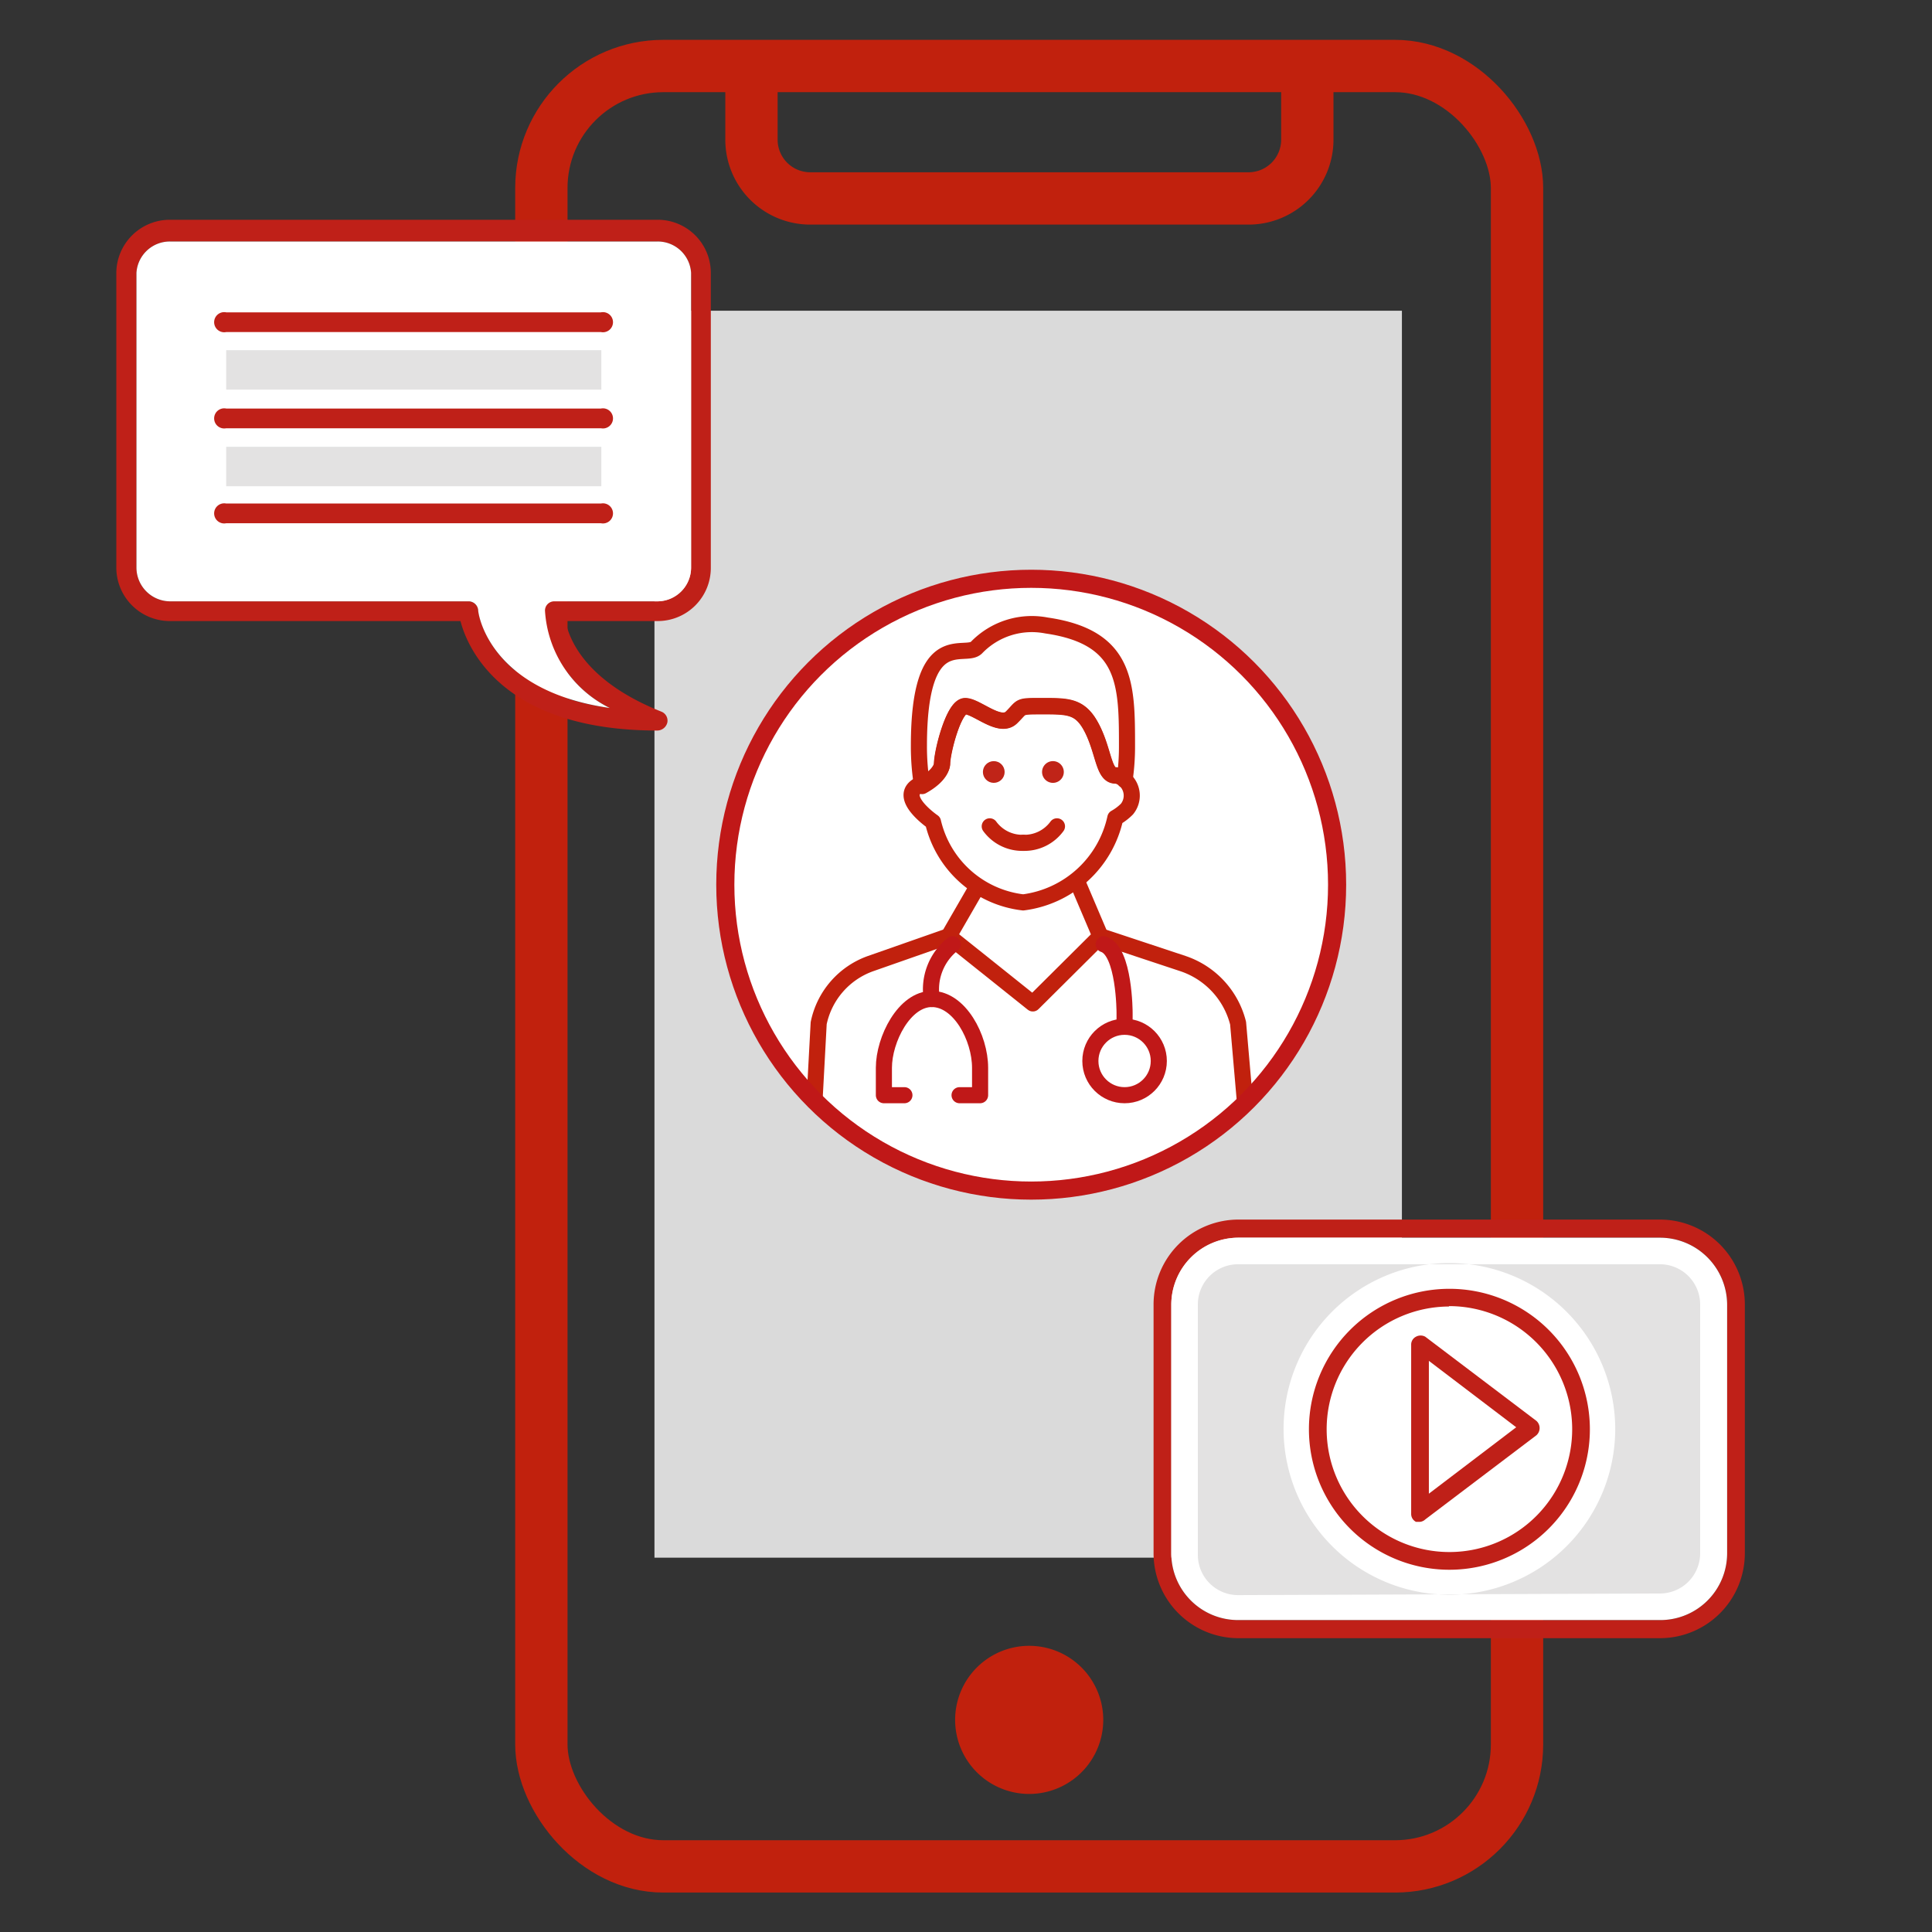 <svg id="Layer_1" data-name="Layer 1" xmlns="http://www.w3.org/2000/svg" xmlns:xlink="http://www.w3.org/1999/xlink" viewBox="0 0 48 48"><rect x="0" y="0" width="48" height="48" fill="#333333" stroke="none"/><defs><style>.cls-1,.cls-6{fill:#fff;}.cls-1,.cls-12,.cls-13{stroke:#c01818;}.cls-1,.cls-13{stroke-miterlimit:10;stroke-width:0.45px;}.cls-11,.cls-12,.cls-13,.cls-2,.cls-9{fill:none;}.cls-11,.cls-2,.cls-9{stroke:#c1210d;}.cls-11,.cls-12,.cls-2,.cls-9{stroke-linecap:round;stroke-linejoin:round;}.cls-2{stroke-width:1.3px;}.cls-3{fill:#c1210d;}.cls-4{fill:#dadada;}.cls-5{fill:#bf2018;}.cls-7{fill:#e3e2e2;}.cls-8{clip-path:url(#clip-path);}.cls-11,.cls-12,.cls-9{stroke-width:0.4px;}.cls-9{fill-rule:evenodd;}.cls-10{fill:#c02418;}</style><clipPath id="clip-path"><circle class="cls-1" cx="25.62" cy="21.98" r="7.6"/></clipPath></defs><title>icon</title><rect class="cls-2" x="13.45" y="1.64" width="24.24" height="44.73" rx="3.03" ry="3.03"/><path class="cls-2" d="M32.48,2.21V3.47A1.46,1.46,0,0,1,31,4.93H20.13a1.46,1.46,0,0,1-1.46-1.46V2.21"/><path class="cls-3" d="M27.41,42.73a1.84,1.84,0,1,1-1.84-1.84A1.84,1.84,0,0,1,27.41,42.73Z"/><rect class="cls-4" x="16.26" y="7.72" width="18.57" height="30.98"/><path class="cls-5" d="M41.24,30.3H30.77a2.11,2.11,0,0,0-2.11,2.11v6.18a2.11,2.11,0,0,0,2.11,2.11H41.24a2.11,2.11,0,0,0,2.11-2.11V32.41A2.11,2.11,0,0,0,41.24,30.3Zm1.67,8.29a1.66,1.66,0,0,1-1.67,1.66H30.77a1.66,1.66,0,0,1-1.67-1.66V32.41a1.67,1.67,0,0,1,1.67-1.66H41.24a1.67,1.67,0,0,1,1.67,1.66Z"/><path class="cls-6" d="M42.91,32.41v6.18a1.66,1.66,0,0,1-1.67,1.66H30.77a1.66,1.66,0,0,1-1.67-1.66V32.41a1.67,1.67,0,0,1,1.67-1.66H41.24A1.67,1.67,0,0,1,42.91,32.41Z"/><path class="cls-5" d="M36,39a3.49,3.49,0,1,1,3.5-3.49A3.49,3.49,0,0,1,36,39Zm0-6.54a3.05,3.05,0,1,0,3.06,3A3.06,3.06,0,0,0,36,32.45Z"/><path class="cls-5" d="M35.28,37.81l-.1,0a.22.22,0,0,1-.12-.2V33.41a.22.22,0,0,1,.12-.2.24.24,0,0,1,.23,0l2.76,2.09a.24.24,0,0,1,0,.36l-2.76,2.09A.22.22,0,0,1,35.28,37.81Zm.22-4v3.3l2.17-1.65Z"/><path class="cls-7" d="M30.76,39.63a1,1,0,0,1-1-1V32.41a1,1,0,0,1,1-1H41.24a1,1,0,0,1,1,1v6.18a1,1,0,0,1-1,1ZM36,31.38a4.12,4.12,0,1,0,4.13,4.12A4.13,4.13,0,0,0,36,31.38"/><circle class="cls-6" cx="25.62" cy="21.98" r="7.6"/><g class="cls-8"><path class="cls-9" d="M28,18.55a5.69,5.69,0,0,1-.06.83.33.33,0,0,0-.23-.11c-.29,0-.29-.58-.57-1.15s-.58-.57-1.22-.57-.5,0-.79.28-.86-.28-1.15-.28S23.4,18.69,23.4,19c0,0,0,.26-.49.53a6,6,0,0,1-.08-1c0-3,1.14-2.15,1.43-2.44A1.91,1.91,0,0,1,26,15.54C28,15.83,28,17,28,18.55Z"/><path class="cls-9" d="M28,20.1a1.31,1.31,0,0,1-.29.22,2.69,2.69,0,0,1-2.29,2.1,2.61,2.61,0,0,1-2.24-2s-.92-.63-.34-.92l.08,0c.49-.27.49-.53.49-.53,0-.29.29-1.43.57-1.43s.86.57,1.15.28.15-.28.79-.28.93,0,1.22.57.28,1.15.57,1.15a.33.33,0,0,1,.23.11A.53.53,0,0,1,28,20.1Z"/><polyline class="cls-9" points="26.77 21.92 27.34 23.26 25.66 24.93 23.57 23.26 24.28 22.03"/><path class="cls-9" d="M27.34,23.26l2.05.68a2.1,2.1,0,0,1,1.37,1.48l.37,4.26"/><path class="cls-9" d="M23.57,23.26l-1.94.68a2,2,0,0,0-1.29,1.48l-.23,4.27"/><circle class="cls-10" cx="24.69" cy="19.18" r="0.27"/><path class="cls-11" d="M24.59,20.53a1,1,0,0,0,.83.41"/><path class="cls-10" d="M25.89,19.18a.27.27,0,0,0,.54,0,.27.27,0,1,0-.54,0Z"/><path class="cls-11" d="M26.26,20.53a1,1,0,0,1-.83.41"/><path class="cls-12" d="M23.67,23.46a1.43,1.43,0,0,0-.52,1.36"/><path class="cls-12" d="M23.84,27.21h.51v-.68c0-.75-.51-1.71-1.2-1.71h0c-.68,0-1.19,1-1.19,1.71v.68h.51"/><path class="cls-12" d="M27.42,23.46c.52.17.52,1.7.52,1.7v.34"/><circle class="cls-12" cx="27.94" cy="26.36" r="0.85"/></g><circle class="cls-13" cx="25.62" cy="21.98" r="7.6"/><path class="cls-5" d="M2.89,6.78V14.1a1.33,1.33,0,0,0,1.33,1.33h7.22c.18.69,1.06,2.72,4.89,2.72a.26.26,0,0,0,.25-.2.24.24,0,0,0-.15-.27c-1.88-.75-2.29-1.79-2.38-2.25h2.29a1.32,1.32,0,0,0,1.32-1.33V6.78a1.32,1.32,0,0,0-1.32-1.32H4.22A1.33,1.33,0,0,0,2.89,6.78Zm.5,0A.83.83,0,0,1,4.22,6H16.34a.83.83,0,0,1,.83.83V14.1a.84.84,0,0,1-.83.84H13.78a.23.23,0,0,0-.24.23,2.89,2.89,0,0,0,1.61,2.42c-3-.41-3.26-2.34-3.27-2.43a.24.24,0,0,0-.25-.22H4.22a.84.84,0,0,1-.83-.84Z"/><path class="cls-6" d="M3.39,6.78V14.1a.84.84,0,0,0,.83.84h7.41a.24.24,0,0,1,.25.22c0,.09.27,2,3.27,2.43a2.89,2.89,0,0,1-1.61-2.42.23.23,0,0,1,.24-.23h2.56a.84.84,0,0,0,.83-.84V6.78A.83.83,0,0,0,16.34,6H4.22A.83.83,0,0,0,3.39,6.78Z"/><path class="cls-5" d="M5.62,8.25h9.31a.25.25,0,1,0,0-.49H5.62a.25.25,0,1,0,0,.49Z"/><path class="cls-5" d="M5.62,10.64h9.31a.25.25,0,1,0,0-.49H5.62a.25.25,0,1,0,0,.49Z"/><path class="cls-5" d="M5.62,13h9.31a.25.25,0,1,0,0-.49H5.62a.25.25,0,1,0,0,.49Z"/><rect class="cls-7" x="5.62" y="8.7" width="9.32" height="0.98"/><rect class="cls-7" x="5.62" y="11.1" width="9.32" height="0.98"/></svg>